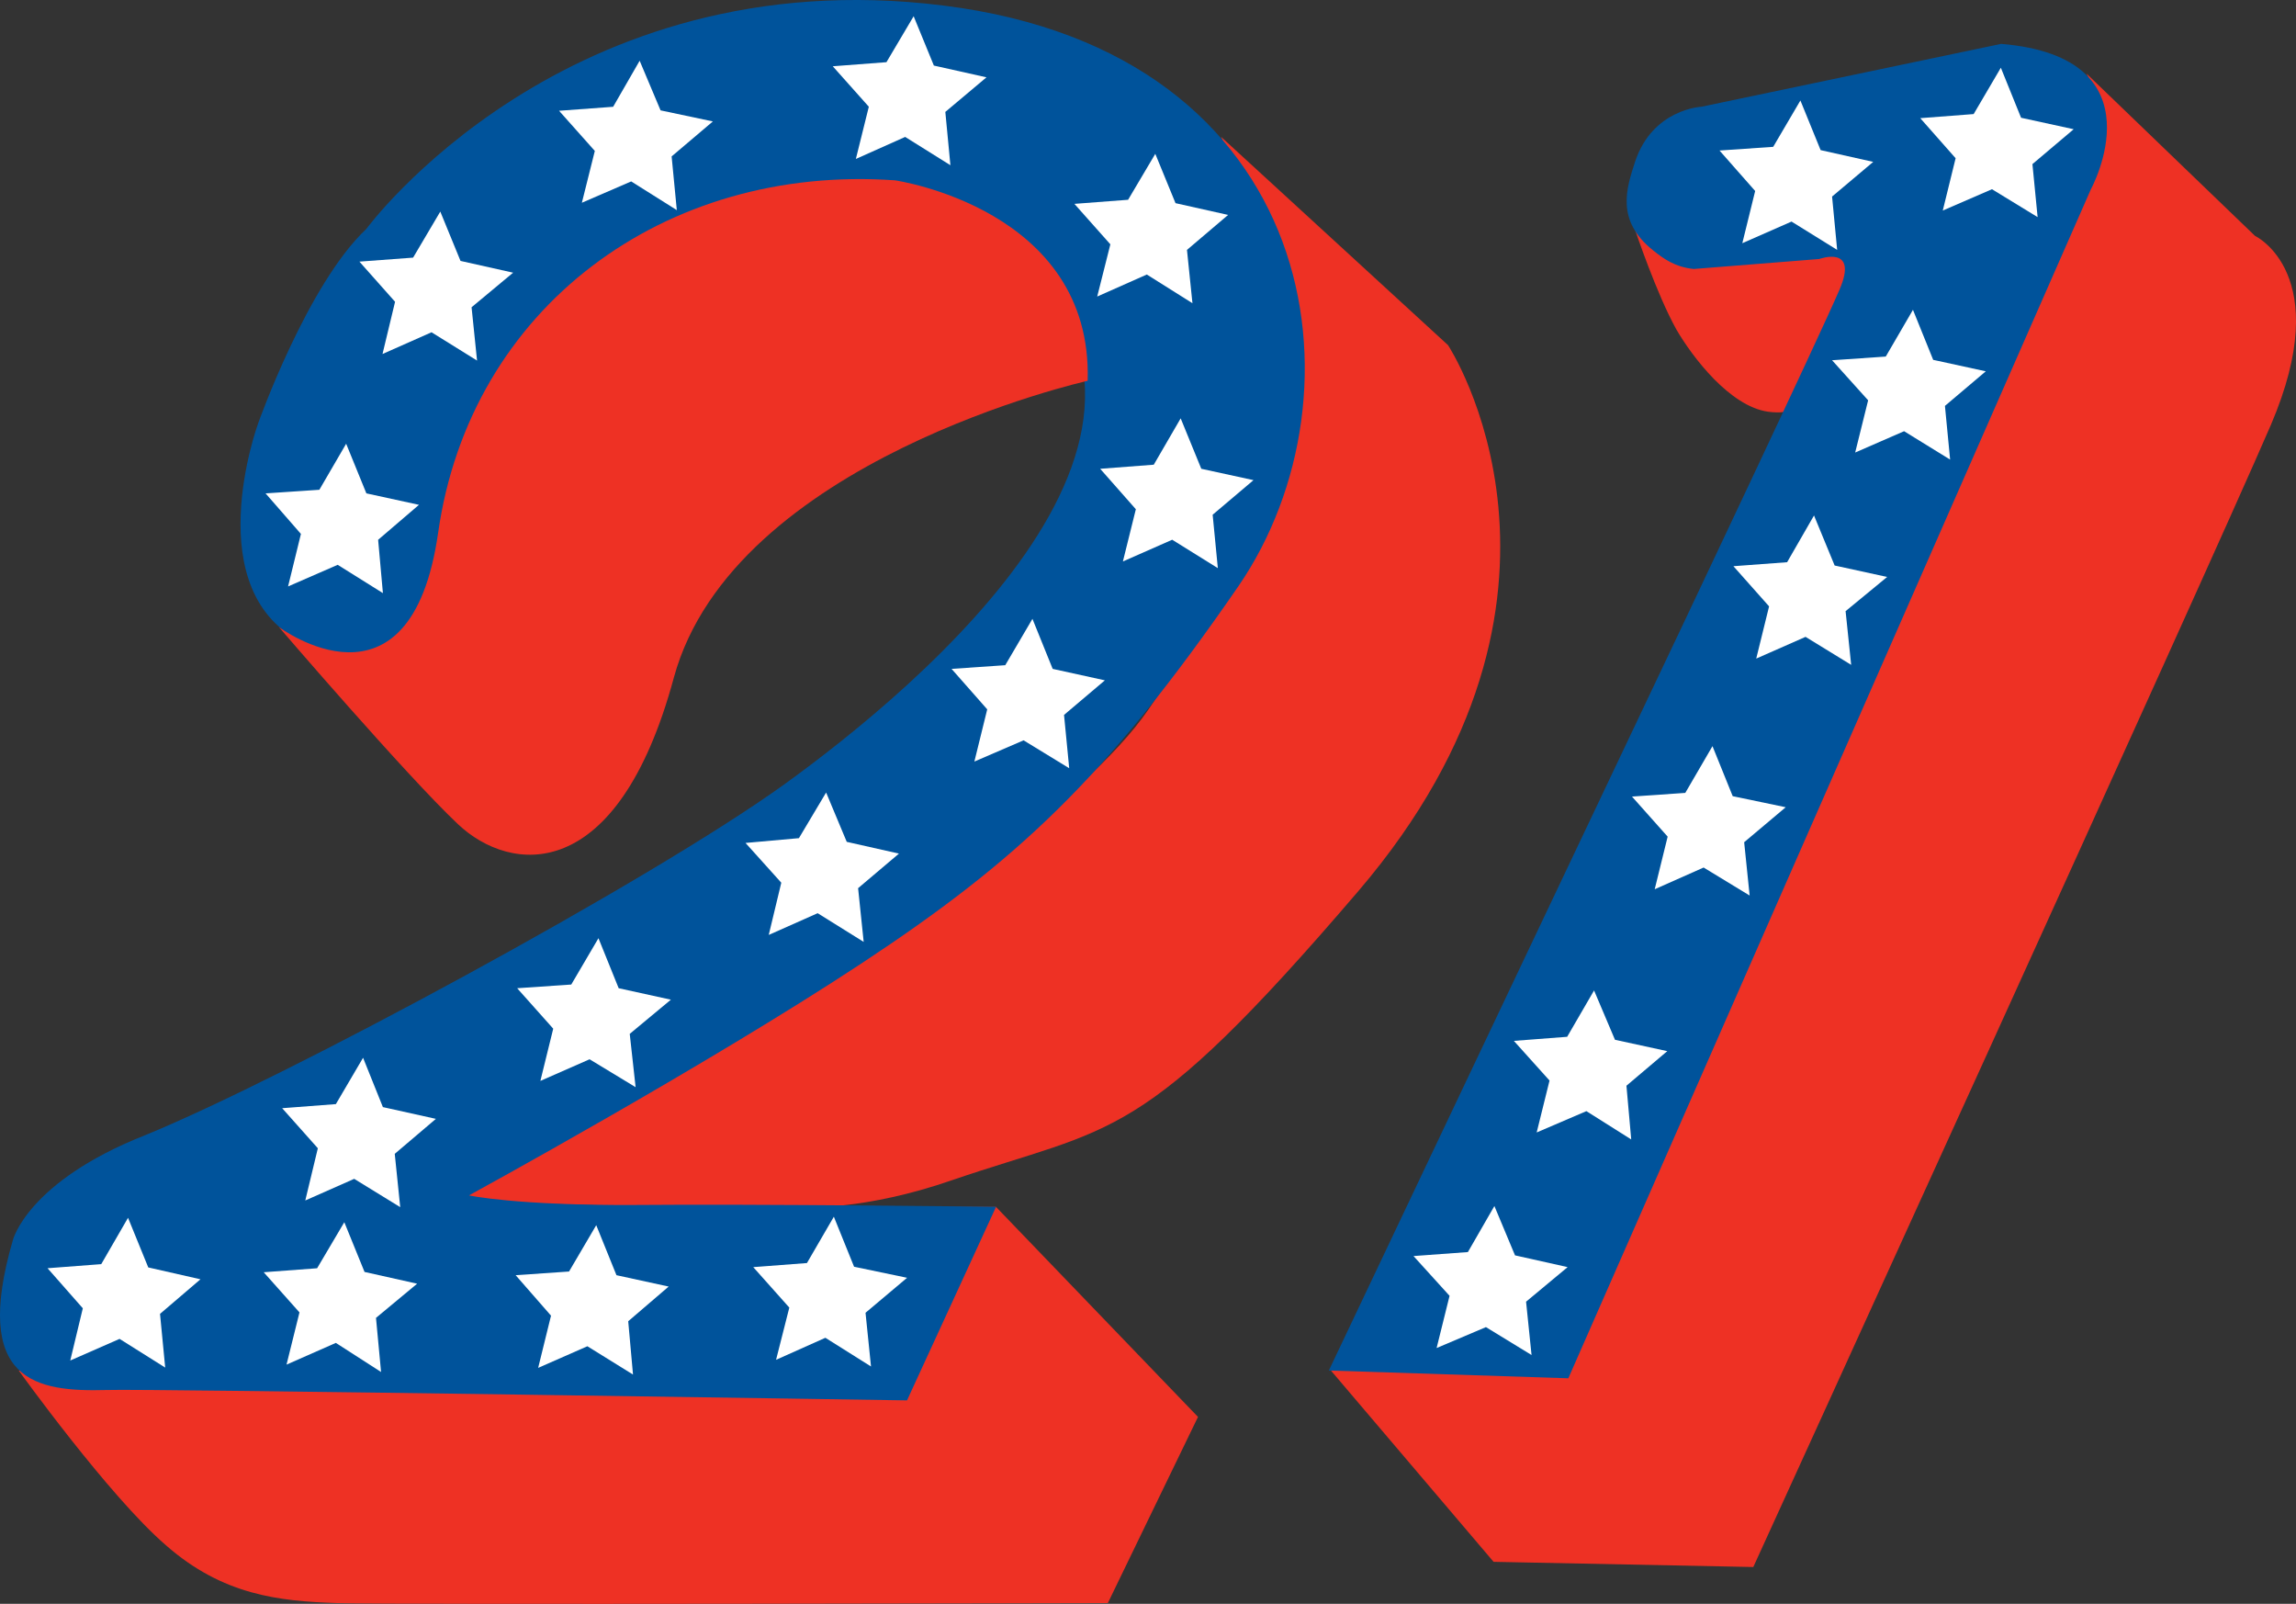 <?xml version="1.0" encoding="UTF-8" standalone="no"?>
<!-- Created with Inkscape (http://www.inkscape.org/) -->

<svg
   xmlns:dc="http://purl.org/dc/elements/1.1/"
   xmlns:cc="http://creativecommons.org/ns#"
   xmlns:rdf="http://www.w3.org/1999/02/22-rdf-syntax-ns#"
   xmlns:svg="http://www.w3.org/2000/svg"
   xmlns="http://www.w3.org/2000/svg"
   xmlns:sodipodi="http://sodipodi.sourceforge.net/DTD/sodipodi-0.dtd"
   xmlns:inkscape="http://www.inkscape.org/namespaces/inkscape"
   width="264.583mm"
   height="184.763mm"
   viewBox="0 0 264.583 184.763"
   version="1.1"
   id="svg1934"
   inkscape:version="0.92.4 (5da689c313, 2019-01-14)"
   sodipodi:docname="21 Cineplex.svg">
  <rect x="0" y="0" width="264.583" height="184.763" fill="#333333" stroke="none"/>
  <defs
     id="defs1928" />
  <sodipodi:namedview
     id="base"
     pagecolor="#ffffff"
     bordercolor="#666666"
     borderopacity="1.0"
     inkscape:pageopacity="0.0"
     inkscape:pageshadow="2"
     inkscape:zoom="1"
     inkscape:cx="634.45825"
     inkscape:cy="365.8248"
     inkscape:document-units="mm"
     inkscape:current-layer="layer1"
     showgrid="false"
     fit-margin-top="0"
     fit-margin-left="0"
     fit-margin-right="0"
     fit-margin-bottom="0"
     inkscape:window-width="1920"
     inkscape:window-height="1094"
     inkscape:window-x="-11"
     inkscape:window-y="-11"
     inkscape:window-maximized="1" />
  <g
     inkscape:label="Layer 1"
     inkscape:groupmode="layer"
     id="layer1"
     transform="translate(-287.919,214.305)">
    <g
       id="g1261"
       transform="matrix(11.48,0,0,-11.48,528.364,-205.821)">
      <path
         d="m 0,0 1.691,-1.628 c 0,0 0.809,-0.38 0.159,-1.898 -0.654,-1.517 -5.195,-11.46 -5.195,-11.46 l -2.607,0.052 -1.639,1.927 2.396,-0.037 4.999,11.527 c 0,0 0.621,0.753 0.196,1.517"
         style="fill:#ee3124;fill-opacity:1;fill-rule:nonzero;stroke:none"
         id="path1263"
         inkscape:connector-curvature="0" />
    </g>
    <g
       id="g1265"
       transform="matrix(11.48,0,0,-11.48,476.36,-187.767)">
      <path
         d="M 0,0 C 0,0 0.214,-0.639 0.414,-0.997 0.576,-1.274 0.949,-1.765 1.333,-1.82 1.595,-1.853 1.58,-1.754 1.58,-1.754 l 0.657,1.566 c 0,0 -1.166,-0.107 -1.546,-0.067 C 0.307,-0.211 0,0 0,0"
         style="fill:#ee3124;fill-opacity:1;fill-rule:nonzero;stroke:none"
         id="path1267"
         inkscape:connector-curvature="0" />
    </g>
    <g
       id="g1269"
       transform="matrix(11.48,0,0,-11.48,428.636,-198.533)">
      <path
         d="m 0,0 2.278,-2.09 c 0,0 1.647,-2.499 -0.901,-5.479 -2.193,-2.562 -2.451,-2.344 -4.083,-2.902 -0.871,-0.302 -1.47,-0.269 -1.47,-0.269 l 1.916,0.003 2.028,-2.108 -0.905,-1.868 c 0,0 -7.163,-0.018 -7.739,0 -0.579,0.019 -1.144,0.078 -1.716,0.58 -0.573,0.494 -1.477,1.753 -1.477,1.753 0,0 3.721,-0.095 4.881,-0.081 1.163,0.011 4.098,0.067 4.098,0.067 l 0.772,1.569 -5.601,0.148 c 0,0 5.94,3.116 7.185,4.925 C 0.392,-4.106 1.252,-2.906 0,0"
         style="fill:#ee3124;fill-opacity:1;fill-rule:nonzero;stroke:none"
         id="path1271"
         inkscape:connector-curvature="0" />
    </g>
    <g
       id="g1273"
       transform="matrix(11.48,0,0,-11.48,330.139,-187.937)">
      <path
         d="M 0,0 C 0,0 1.994,2.717 5.793,2.241 9.596,1.768 10.076,-1.658 8.754,-3.585 7.428,-5.509 6.535,-6.339 4.973,-7.369 3.411,-8.399 1.03,-9.699 1.03,-9.699 c 0,0 0.469,-0.103 1.676,-0.096 1.204,0.011 3.615,-0.018 3.615,-0.018 l -0.894,-1.943 c 0,0 -7.65,0.119 -8.034,0.104 -0.708,-0.019 -1.355,0.081 -0.941,1.506 0,0 0.147,0.584 1.322,1.049 1.403,0.572 5.054,2.54 6.42,3.522 1.344,0.971 4.556,3.629 2.153,5.442 C 3.954,1.68 1.163,-1.237 0.945,-2.315 0.727,-3.4 0.487,-4.674 -0.609,-4.165 c -1.104,0.506 -0.477,2.215 -0.477,2.215 0,0 0.495,1.396 1.086,1.95"
         style="fill:#00539b;fill-opacity:1;fill-rule:nonzero;stroke:none"
         id="path1275"
         inkscape:connector-curvature="0" />
    </g>
    <g
       id="g1277"
       transform="matrix(11.48,0,0,-11.48,320.051,-142.078)">
      <path
         d="m 0,0 c 0,0 1.322,-0.993 1.599,0.945 0.321,2.26 2.274,3.7 4.585,3.537 0,0 1.987,-0.284 1.935,-2.012 0,0 -3.559,-0.794 -4.154,-2.979 C 3.397,-2.607 2.322,-2.474 1.798,-1.979 1.277,-1.488 0,0 0,0"
         style="fill:#ee3124;fill-opacity:1;fill-rule:nonzero;stroke:none"
         id="path1279"
         inkscape:connector-curvature="0" />
    </g>
    <g
       id="g1281"
       transform="matrix(11.48,0,0,-11.48,481.7,-142.036)">
      <path
         d="m 0,0 -3.541,-7.458 2.404,-0.078 5.246,11.933 c 0,0 0.724,1.322 -0.901,1.458 L 0.199,5.224 c 0,0 -0.487,-0.022 -0.664,-0.546 C -0.554,4.404 -0.664,4.083 -0.284,3.781 -0.181,3.699 -0.066,3.615 0.122,3.596 l 1.259,0.1 c 0,0 0.402,0.147 0.203,-0.31 C 1.388,2.928 0,0 0,0"
         style="fill:#00539b;fill-opacity:1;fill-rule:nonzero;stroke:none"
         id="path1283"
         inkscape:connector-curvature="0" />
    </g>
    <g
       id="g1285"
       transform="matrix(11.48,0,0,-11.48,327.808,-163.185)">
      <path
         d="m 0,0 0.203,-0.498 0.528,-0.115 -0.41,-0.351 0.048,-0.535 -0.454,0.284 -0.498,-0.217 0.129,0.527 -0.355,0.407 0.54,0.036 z"
         style="fill:#ffffff;fill-opacity:1;fill-rule:nonzero;stroke:none"
         id="path1287"
         inkscape:connector-curvature="0" />
    </g>
    <g
       id="g1289"
       transform="matrix(11.48,0,0,-11.48,338.657,-189.929)">
      <path
         d="m 0,0 0.203,-0.495 0.528,-0.118 -0.417,-0.347 0.055,-0.535 -0.457,0.284 -0.492,-0.218 0.126,0.524 -0.358,0.403 0.539,0.04 z"
         style="fill:#ffffff;fill-opacity:1;fill-rule:nonzero;stroke:none"
         id="path1291"
         inkscape:connector-curvature="0" />
    </g>
    <g
       id="g1293"
       transform="matrix(11.48,0,0,-11.48,361.63,-207.307)">
      <path
         d="m 0,0 0.21,-0.498 0.525,-0.111 -0.414,-0.351 0.052,-0.539 -0.458,0.288 -0.495,-0.214 0.13,0.52 -0.359,0.403 0.543,0.04 z"
         style="fill:#ffffff;fill-opacity:1;fill-rule:nonzero;stroke:none"
         id="path1295"
         inkscape:connector-curvature="0" />
    </g>
    <g
       id="g1297"
       transform="matrix(11.48,0,0,-11.48,393.205,-212.434)">
      <path
         d="m 0,0 0.203,-0.495 0.528,-0.118 -0.413,-0.347 0.051,-0.535 -0.454,0.284 -0.495,-0.221 0.13,0.524 -0.362,0.406 0.539,0.041 z"
         style="fill:#ffffff;fill-opacity:1;fill-rule:nonzero;stroke:none"
         id="path1299"
         inkscape:connector-curvature="0" />
    </g>
    <g
       id="g1301"
       transform="matrix(11.48,0,0,-11.48,421.051,-196.583)">
      <path
         d="m 0,0 0.203,-0.495 0.528,-0.118 -0.413,-0.351 0.055,-0.535 -0.458,0.288 -0.498,-0.221 0.132,0.524 -0.361,0.406 0.539,0.041 z"
         style="fill:#ffffff;fill-opacity:1;fill-rule:nonzero;stroke:none"
         id="path1303"
         inkscape:connector-curvature="0" />
    </g>
    <g
       id="g1305"
       transform="matrix(11.48,0,0,-11.48,423.976,-166.109)">
      <path
         d="m 0,0 0.207,-0.506 0.524,-0.114 -0.41,-0.347 0.052,-0.536 -0.458,0.285 -0.495,-0.218 0.13,0.524 -0.358,0.406 0.538,0.041 z"
         style="fill:#ffffff;fill-opacity:1;fill-rule:nonzero;stroke:none"
         id="path1307"
         inkscape:connector-curvature="0" />
    </g>
    <g
       id="g1309"
       transform="matrix(11.48,0,0,-11.48,406.895,-143.011)">
      <path
         d="m 0,0 0.203,-0.502 0.524,-0.115 -0.41,-0.347 0.052,-0.535 -0.458,0.28 -0.494,-0.213 0.129,0.524 -0.358,0.406 0.539,0.037 z"
         style="fill:#ffffff;fill-opacity:1;fill-rule:nonzero;stroke:none"
         id="path1311"
         inkscape:connector-curvature="0" />
    </g>
    <g
       id="g1313"
       transform="matrix(11.48,0,0,-11.48,383.118,-123.005)">
      <path
         d="m 0,0 0.207,-0.495 0.524,-0.118 -0.41,-0.347 0.056,-0.539 -0.462,0.288 -0.491,-0.218 0.126,0.524 -0.359,0.399 0.536,0.048 z"
         style="fill:#ffffff;fill-opacity:1;fill-rule:nonzero;stroke:none"
         id="path1315"
         inkscape:connector-curvature="0" />
    </g>
    <g
       id="g1317"
       transform="matrix(11.48,0,0,-11.48,356.883,-106.222)">
      <path
         d="m 0,0 0.203,-0.502 0.524,-0.115 -0.413,-0.343 0.059,-0.535 -0.462,0.28 -0.494,-0.217 0.129,0.524 -0.362,0.406 0.543,0.037 z"
         style="fill:#ffffff;fill-opacity:1;fill-rule:nonzero;stroke:none"
         id="path1319"
         inkscape:connector-curvature="0" />
    </g>
    <g
       id="g1321"
       transform="matrix(11.48,0,0,-11.48,329.758,-92.447)">
      <path
         d="m 0,0 0.199,-0.495 0.532,-0.118 -0.413,-0.351 0.055,-0.535 -0.462,0.284 -0.491,-0.217 0.126,0.524 -0.358,0.402 0.539,0.041 z"
         style="fill:#ffffff;fill-opacity:1;fill-rule:nonzero;stroke:none"
         id="path1323"
         inkscape:connector-curvature="0" />
    </g>
    <g
       id="g1325"
       transform="matrix(11.48,0,0,-11.48,302.674,-74.011)">
      <path
         d="m 0,0 0.203,-0.498 0.524,-0.119 -0.406,-0.347 0.052,-0.539 -0.458,0.288 -0.495,-0.217 0.126,0.524 -0.354,0.402 0.539,0.041 z"
         style="fill:#ffffff;fill-opacity:1;fill-rule:nonzero;stroke:none"
         id="path1327"
         inkscape:connector-curvature="0" />
    </g>
    <g
       id="g1329"
       transform="matrix(11.48,0,0,-11.48,327.596,-73.503)">
      <path
         d="m 0,0 0.203,-0.499 0.528,-0.118 -0.413,-0.343 0.051,-0.543 -0.454,0.292 -0.495,-0.218 0.13,0.524 -0.359,0.403 0.536,0.04 z"
         style="fill:#ffffff;fill-opacity:1;fill-rule:nonzero;stroke:none"
         id="path1331"
         inkscape:connector-curvature="0" />
    </g>
    <g
       id="g1333"
       transform="matrix(11.48,0,0,-11.48,356.628,-73.162)">
      <path
         d="m 0,0 0.203,-0.502 0.524,-0.114 -0.406,-0.348 0.048,-0.535 -0.458,0.284 -0.494,-0.217 0.129,0.524 -0.355,0.406 0.536,0.037 z"
         style="fill:#ffffff;fill-opacity:1;fill-rule:nonzero;stroke:none"
         id="path1335"
         inkscape:connector-curvature="0" />
    </g>
    <g
       id="g1337"
       transform="matrix(11.48,0,0,-11.48,384.009,-74.137)">
      <path
         d="m 0,0 0.203,-0.502 0.532,-0.111 -0.417,-0.351 0.055,-0.539 -0.458,0.288 -0.495,-0.221 0.133,0.524 -0.362,0.406 0.539,0.041 z"
         style="fill:#ffffff;fill-opacity:1;fill-rule:nonzero;stroke:none"
         id="path1339"
         inkscape:connector-curvature="0" />
    </g>
    <g
       id="g1341"
       transform="matrix(11.48,0,0,-11.48,460.128,-75.367)">
      <path
         d="m 0,0 0.207,-0.495 0.528,-0.118 -0.417,-0.347 0.055,-0.535 -0.458,0.28 -0.495,-0.21 0.13,0.524 -0.362,0.399 0.546,0.04 z"
         style="fill:#ffffff;fill-opacity:1;fill-rule:nonzero;stroke:none"
         id="path1343"
         inkscape:connector-curvature="0" />
    </g>
    <g
       id="g1345"
       transform="matrix(11.48,0,0,-11.48,471.613,-100.202)">
      <path
         d="m 0,0 0.21,-0.495 0.525,-0.114 -0.41,-0.347 0.048,-0.539 -0.45,0.284 -0.499,-0.214 0.129,0.521 -0.358,0.398 0.535,0.041 z"
         style="fill:#ffffff;fill-opacity:1;fill-rule:nonzero;stroke:none"
         id="path1347"
         inkscape:connector-curvature="0" />
    </g>
    <g
       id="g1349"
       transform="matrix(11.48,0,0,-11.48,485.26,-128.346)">
      <path
         d="m 0,0 0.203,-0.502 0.532,-0.111 -0.417,-0.351 0.055,-0.535 -0.462,0.281 -0.491,-0.218 0.13,0.528 -0.358,0.402 0.535,0.037 z"
         style="fill:#ffffff;fill-opacity:1;fill-rule:nonzero;stroke:none"
         id="path1351"
         inkscape:connector-curvature="0" />
    </g>
    <g
       id="g1353"
       transform="matrix(11.48,0,0,-11.48,496.96,-154.92)">
      <path
         d="m 0,0 0.207,-0.502 0.527,-0.115 -0.417,-0.343 0.056,-0.539 -0.458,0.281 -0.495,-0.218 0.129,0.524 -0.358,0.403 0.539,0.04 z"
         style="fill:#ffffff;fill-opacity:1;fill-rule:nonzero;stroke:none"
         id="path1355"
         inkscape:connector-curvature="0" />
    </g>
    <g
       id="g1357"
       transform="matrix(11.48,0,0,-11.48,508.362,-178.612)">
      <path
         d="m 0,0 0.203,-0.502 0.528,-0.115 -0.41,-0.347 0.052,-0.539 -0.462,0.285 -0.491,-0.214 0.13,0.524 -0.362,0.402 0.539,0.037 z"
         style="fill:#ffffff;fill-opacity:1;fill-rule:nonzero;stroke:none"
         id="path1359"
         inkscape:connector-curvature="0" />
    </g>
    <g
       id="g1361"
       transform="matrix(11.48,0,0,-11.48,518.49,-206.501)">
      <path
         d="m 0,0 0.203,-0.502 0.528,-0.115 -0.414,-0.35 0.052,-0.532 -0.458,0.28 -0.494,-0.214 0.129,0.525 -0.355,0.402 0.536,0.041 z"
         style="fill:#ffffff;fill-opacity:1;fill-rule:nonzero;stroke:none"
         id="path1363"
         inkscape:connector-curvature="0" />
    </g>
    <g
       id="g1365"
       transform="matrix(11.48,0,0,-11.48,495.391,-202.728)">
      <path
         d="m 0,0 0.203,-0.498 0.528,-0.118 -0.413,-0.348 0.051,-0.535 -0.458,0.284 -0.494,-0.217 0.129,0.524 -0.358,0.406 0.539,0.037 z"
         style="fill:#ffffff;fill-opacity:1;fill-rule:nonzero;stroke:none"
         id="path1367"
         inkscape:connector-curvature="0" />
    </g>
  </g>
</svg>
